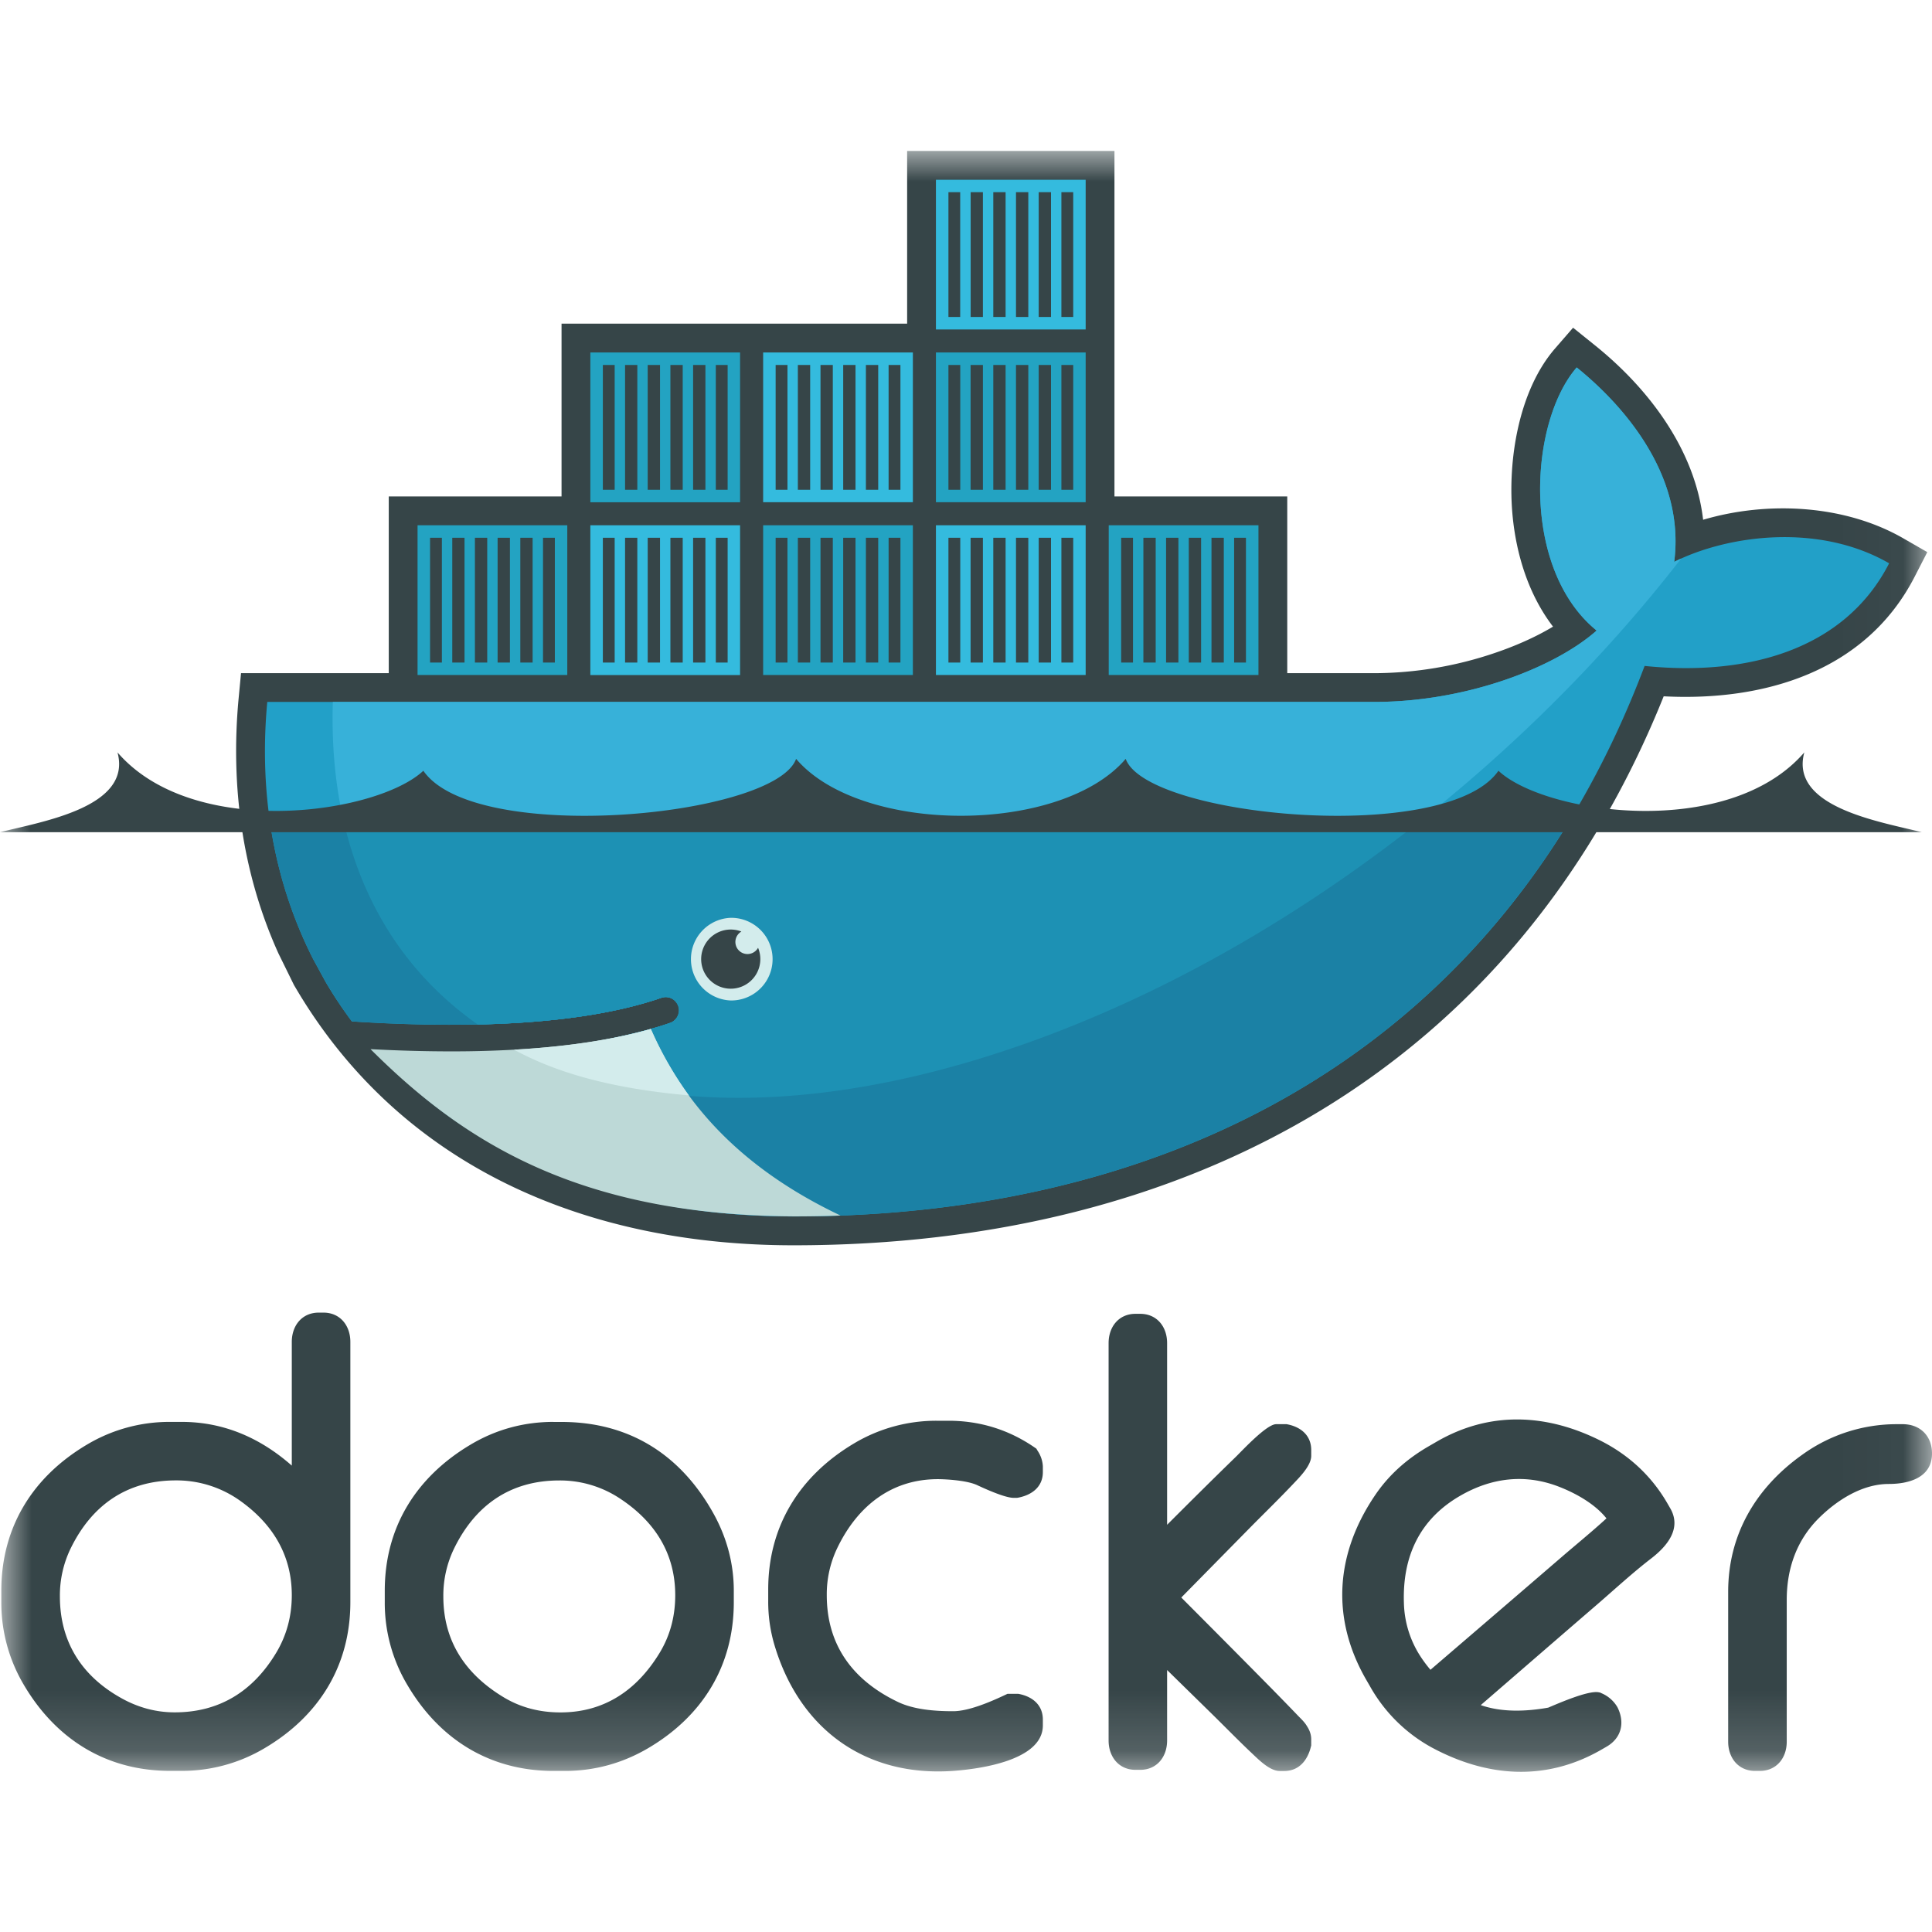 <svg xmlns="http://www.w3.org/2000/svg" xmlns:xlink="http://www.w3.org/1999/xlink" width="32" height="32" viewBox="0 0 32 32"><defs><path id="6dq4mpugta" d="M0 0h31.978v26.847H0z"></path><path id="tlkisbjrfc" d="M0 26.847h32V0H0z"></path></defs><g fill="none" fill-rule="evenodd"><path d="M0 0h32v32H0z"></path><g transform="translate(0 2.5)"><g transform="translate(.022)"><mask id="xmp6w8b91b" fill="#fff"><use xlink:href="#6dq4mpugta"></use></mask><path d="M18.437 5.723h2.862V8.65h1.447a6.26 6.26 0 0 0 1.988-.334c.311-.105.66-.252.967-.437-.404-.527-.61-1.193-.671-1.849-.083-.893.098-2.056.702-2.755l.301-.347.358.288c.903.725 1.662 1.738 1.796 2.893 1.086-.32 2.362-.244 3.32.31l.393.226-.207.403c-.81 1.581-2.504 2.071-4.159 1.985-2.478 6.171-7.872 9.093-14.413 9.093-3.379 0-6.479-1.264-8.245-4.262l-.029-.049-.257-.523c-.597-1.32-.795-2.765-.661-4.21l.041-.432h2.447V5.723h2.862V2.861h5.724V0h3.434v5.724zm5.234 19.434c.719-.617 1.439-1.235 2.157-1.854.245-.212.514-.43.758-.654-.196-.246-.522-.423-.799-.529-.559-.213-1.111-.142-1.624.155-.671.387-.957 1.005-.932 1.773a1.7 1.7 0 0 0 .252.852c.056.09.119.176.188.257zm.833.585c.353.123.755.106 1.117.042.185-.078.659-.285.833-.255l.027.005.025.012a.553.553 0 0 1 .263.233c.126.254.066.51-.184.653l-.083.048c-.92.531-1.898.457-2.815-.039a2.607 2.607 0 0 1-1.021-1.017l-.058-.1c-.591-1.024-.511-2.099.155-3.072.23-.336.53-.596.882-.799l.133-.077c.866-.5 1.794-.465 2.684-.027.479.236.866.588 1.133 1.051l.048.083c.194.337-.057.63-.316.83-.302.232-.606.512-.894.761-.644.555-1.286 1.112-1.929 1.668zm6.893-4.653h.096c.291 0 .485.196.485.485 0 .402-.384.505-.716.505-.436 0-.851.263-1.152.56-.374.368-.538.841-.538 1.36v2.348c0 .27-.168.485-.447.485h-.076c-.279 0-.447-.215-.447-.485v-2.482c0-.954.464-1.732 1.238-2.278a2.667 2.667 0 0 1 1.557-.498zm-12.088 1.666c.377-.377.755-.753 1.137-1.124.107-.104.51-.542.669-.542h.174l.02.004c.221.046.387.186.387.424v.096c0 .162-.19.351-.295.462-.223.236-.457.464-.686.695l-1.171 1.19c.504.506 1.008 1.012 1.509 1.521.138.141.276.282.413.425.048.051.119.114.159.184.044.066.071.14.071.22v.1l-.006.023c-.054.221-.195.4-.44.4h-.077c-.161 0-.342-.182-.452-.286-.226-.213-.445-.438-.667-.656l-.745-.73v1.167c0 .27-.168.486-.446.486h-.077c-.278 0-.446-.217-.446-.486v-6.582c0-.27.168-.485.446-.485h.077c.278 0 .446.215.446.485v3.01zm-3.145-.656c-.147-.069-.421-.092-.579-.098-.81-.03-1.397.426-1.74 1.141a1.767 1.767 0 0 0-.173.78c0 .831.436 1.412 1.177 1.767.271.13.621.154.917.154.26 0 .628-.16.859-.269l.04-.019h.179l.02.004c.221.046.387.185.387.423v.096c0 .59-1.079.725-1.491.754-1.453.101-2.54-.697-2.954-2.083a2.514 2.514 0 0 1-.104-.73v-.193c0-1.05.522-1.884 1.424-2.42a2.653 2.653 0 0 1 1.37-.374h.192c.517 0 .993.146 1.42.438l.035.024.022.037a.508.508 0 0 1 .086.255v.096c0 .248-.185.381-.409.424l-.018.003h-.057c-.145 0-.474-.15-.603-.21zm-8.843 1.843c0 .737.361 1.28.984 1.661.292.18.614.26.956.26.728 0 1.267-.37 1.641-.984.179-.294.26-.616.26-.957 0-.685-.33-1.209-.895-1.588a1.796 1.796 0 0 0-1.026-.313c-.812 0-1.397.411-1.748 1.14a1.784 1.784 0 0 0-.172.781zm1.824-2.89h.135c1.123 0 1.978.544 2.52 1.525.216.392.332.82.332 1.27v.191c0 1.051-.518 1.89-1.425 2.421-.42.246-.883.373-1.37.373h-.192c-1.051 0-1.887-.519-2.42-1.424a2.653 2.653 0 0 1-.374-1.37v-.192c0-1.052.522-1.885 1.424-2.42.419-.25.883-.375 1.37-.375zM.97 23.941c0 .76.368 1.33 1.033 1.694.269.148.561.227.868.227.746 0 1.299-.352 1.68-.984.177-.294.26-.615.26-.957 0-.658-.312-1.172-.842-1.554a1.813 1.813 0 0 0-1.079-.347c-.812 0-1.397.411-1.748 1.14a1.784 1.784 0 0 0-.172.781zm3.841-2.167v-2.048c0-.269.168-.485.447-.485h.077c.278 0 .446.216.446.485v4.311c0 1.051-.519 1.888-1.425 2.421a2.67 2.67 0 0 1-1.369.373h-.193c-1.051 0-1.887-.519-2.421-1.424A2.662 2.662 0 0 1 0 24.038v-.192c0-1.052.52-1.888 1.424-2.422a2.664 2.664 0 0 1 1.37-.373h.193c.711 0 1.315.276 1.824.724z" fill="#364548" mask="url(#xmp6w8b91b)"></path></g><path d="M27.73 6.806c.193-1.491-.923-2.663-1.615-3.22-.798.923-.922 3.34.33 4.358-.7.62-2.17 1.182-3.677 1.182H4.427c-.147 1.573.13 3.02.76 4.26l.209.383c.132.224.276.44.432.649.754.048 1.45.065 2.086.05 1.25-.027 2.27-.175 3.043-.442a.22.22 0 0 1 .144.416c-.103.036-.21.069-.321.1a9.625 9.625 0 0 1-2.103.343c.05 0-.053.008-.053.008-.028.002-.064.006-.093.007a18.8 18.8 0 0 1-1.055.023c-.4 0-.794-.008-1.234-.03l-.012.007c1.529 1.718 3.918 2.748 6.913 2.748 6.339 0 11.716-2.81 14.097-9.118 1.689.173 3.312-.258 4.05-1.7-1.175-.678-2.688-.462-3.56-.024" fill="#22A0C8"></path><path d="M27.73 6.806c.193-1.491-.923-2.663-1.615-3.22-.798.923-.922 3.34.33 4.358-.7.62-2.17 1.182-3.677 1.182H5.513c-.075 2.409.819 4.237 2.4 5.343 1.25-.028 2.27-.176 3.044-.443a.22.22 0 0 1 .144.416c-.103.036-.21.069-.321.1-.61.174-1.317.306-2.16.358l-.02-.02c2.157 1.107 5.285 1.103 8.872-.274 4.02-1.545 7.763-4.488 10.374-7.855-.04.018-.078.036-.115.055" fill="#37B1D9"></path><path d="M4.461 11.037a7.32 7.32 0 0 0 .726 2.35l.21.382c.131.224.275.44.431.648a24.13 24.13 0 0 0 2.086.052c1.25-.028 2.27-.176 3.042-.444a.22.22 0 0 1 .145.417c-.103.036-.21.069-.32.1a10.12 10.12 0 0 1-2.157.35c-.029.003-.079.003-.109.005-.33.018-.685.029-1.05.029-.4 0-.809-.007-1.25-.03 1.528 1.718 3.933 2.752 6.928 2.752 5.427 0 10.148-2.06 12.888-6.611H4.461z" fill="#1B81A5"></path><path d="M5.678 11.037c.324 1.479 1.104 2.64 2.236 3.432 1.25-.028 2.27-.176 3.043-.444a.221.221 0 0 1 .276.145.223.223 0 0 1-.132.272c-.103.036-.21.069-.321.1-.609.174-1.329.299-2.171.35 2.157 1.107 5.276 1.09 8.862-.286 2.17-.834 4.258-2.075 6.131-3.57H5.678z" fill="#1D91B4"></path><mask id="p4vzevxvod" fill="#fff"><use xlink:href="#tlkisbjrfc"></use></mask><path d="M11.856 5.612h.196V3.545h-.196v2.067zm-.376 0h.204V3.545h-.204v2.067zm-.376 0h.204V3.545h-.204v2.067zm-.376 0h.204V3.545h-.204v2.067zm-.375-2.067h.203v2.067h-.203V3.545zm-.368 2.067h.196V3.545h-.196v2.067zm-.207-2.274h2.48v2.481h-2.48V3.338zm-.784 5.136h.196V6.407h-.196v2.067zm-.376-2.067h.204v2.067h-.204V6.407zm-.376 2.067h.204V6.407h-.204v2.067zm-.376 0h.204V6.407h-.204v2.067zm-.375-2.067h.203v2.067h-.203V6.407zm-.368 2.067h.196V6.407h-.196v2.067zm-.207.206h2.48V6.2h-2.48v2.48z" fill="#23A3C2" mask="url(#p4vzevxvod)"></path><path d="M11.856 8.474h.196V6.407h-.196v2.067zm-.376 0h.204V6.407h-.204v2.067zm-.376 0h.204V6.407h-.204v2.067zm-.376 0h.204V6.407h-.204v2.067zm-.375-2.067h.203v2.067h-.203V6.407zm-.368 2.067h.196V6.407h-.196v2.067zM9.778 6.2h2.48v2.481h-2.48V6.2z" fill="#34BBDE" mask="url(#p4vzevxvod)"></path><path d="M14.718 8.474h.196V6.407h-.196v2.067zm-.376 0h.204V6.407h-.204v2.067zm-.376 0h.204V6.407h-.204v2.067zm-.376 0h.204V6.407h-.204v2.067zm-.375 0h.204V6.407h-.204v2.067zm-.368 0h.196V6.407h-.196v2.067zm-.207.206h2.48V6.2h-2.48v2.48z" fill="#23A3C2" mask="url(#p4vzevxvod)"></path><path d="M17.58 8.474h.196V6.407h-.196v2.067zm-.376 0h.204V6.407h-.204v2.067zm-.376 0h.204V6.407h-.204v2.067zm-.376 0h.204V6.407h-.204v2.067zm-.376 0h.204V6.407h-.204v2.067zm-.367 0h.196V6.407h-.196v2.067zm-.207.206h2.48V6.2h-2.48v2.48zm-.784-3.068h.196V3.545h-.196v2.067zm-.376 0h.204V3.545h-.204v2.067zm-.376 0h.204V3.545h-.204v2.067zm-.376 0h.204V3.545h-.204v2.067zm-.375 0h.204V3.545h-.204v2.067zm-.368 0h.196V3.545h-.196v2.067zm-.207.206h2.48v-2.48h-2.48v2.48z" fill="#34BBDE" mask="url(#p4vzevxvod)"></path><path d="M17.58 5.612h.196V3.545h-.196v2.067zm-.376 0h.204V3.545h-.204v2.067zm-.376 0h.204V3.545h-.204v2.067zm-.376 0h.204V3.545h-.204v2.067zm-.376 0h.204V3.545h-.204v2.067zm-.367 0h.196V3.545h-.196v2.067zm-.207.206h2.48v-2.48h-2.48v2.48z" fill="#23A3C2" mask="url(#p4vzevxvod)"></path><path d="M17.58.683h.196V2.75h-.196V.683zm-.376 0h.204V2.75h-.204V.683zm-.376 0h.204V2.75h-.204V.683zm-.376 0h.204V2.75h-.204V.683zm-.375 0h.203V2.75h-.203V.683zm-.368 0h.195V2.75h-.195V.683zm-.207 2.274h2.48V.477h-2.48v2.48z" fill="#34BBDE" mask="url(#p4vzevxvod)"></path><path d="M20.441 8.474h.196V6.407h-.196v2.067zm-.375 0h.204V6.407h-.204v2.067zm-.376 0h.204V6.407h-.204v2.067zm-.376 0h.204V6.407h-.204v2.067zm-.376-2.067h.204v2.067h-.204V6.407zm-.368 0h.196v2.067h-.196V6.407zm-.206 2.273h2.48V6.2h-2.48v2.48z" fill="#23A3C2" mask="url(#p4vzevxvod)"></path><path d="M12.103 12.702a.684.684 0 1 1 .018 1.369h-.018a.685.685 0 0 1 0-1.369" fill="#D3ECEC" mask="url(#p4vzevxvod)"></path><path d="M0 11.284h31.831c-.693-.176-2.193-.413-1.946-1.322-1.26 1.459-4.299 1.023-5.066.304-.854 1.239-5.827.768-6.174-.197-1.071 1.257-4.389 1.257-5.459 0-.347.965-5.32 1.436-6.174.197-.767.719-3.806 1.155-5.066-.304.247.909-1.253 1.146-1.946 1.322m12.103 1.612c.063 0 .122.012.177.033a.2.2 0 0 0 .1.373.2.2 0 0 0 .176-.104.49.49 0 1 1-.453-.302" fill="#364548" mask="url(#p4vzevxvod)"></path><path d="M13.922 17.633c-1.695-.804-2.625-1.897-3.142-3.091-.63.18-1.386.295-2.266.344a18.27 18.27 0 0 1-1.045.028c-.421 0-.865-.012-1.332-.037 1.554 1.553 3.466 2.749 7.006 2.77.261 0 .521-.004.779-.014" fill="#BDD9D7" mask="url(#p4vzevxvod)"></path><path d="M11.41 15.643a5.943 5.943 0 0 1-.63-1.1c-.63.178-1.386.293-2.266.343.604.328 1.468.631 2.895.757" fill="#D3ECEC" mask="url(#p4vzevxvod)"></path></g></g></svg>